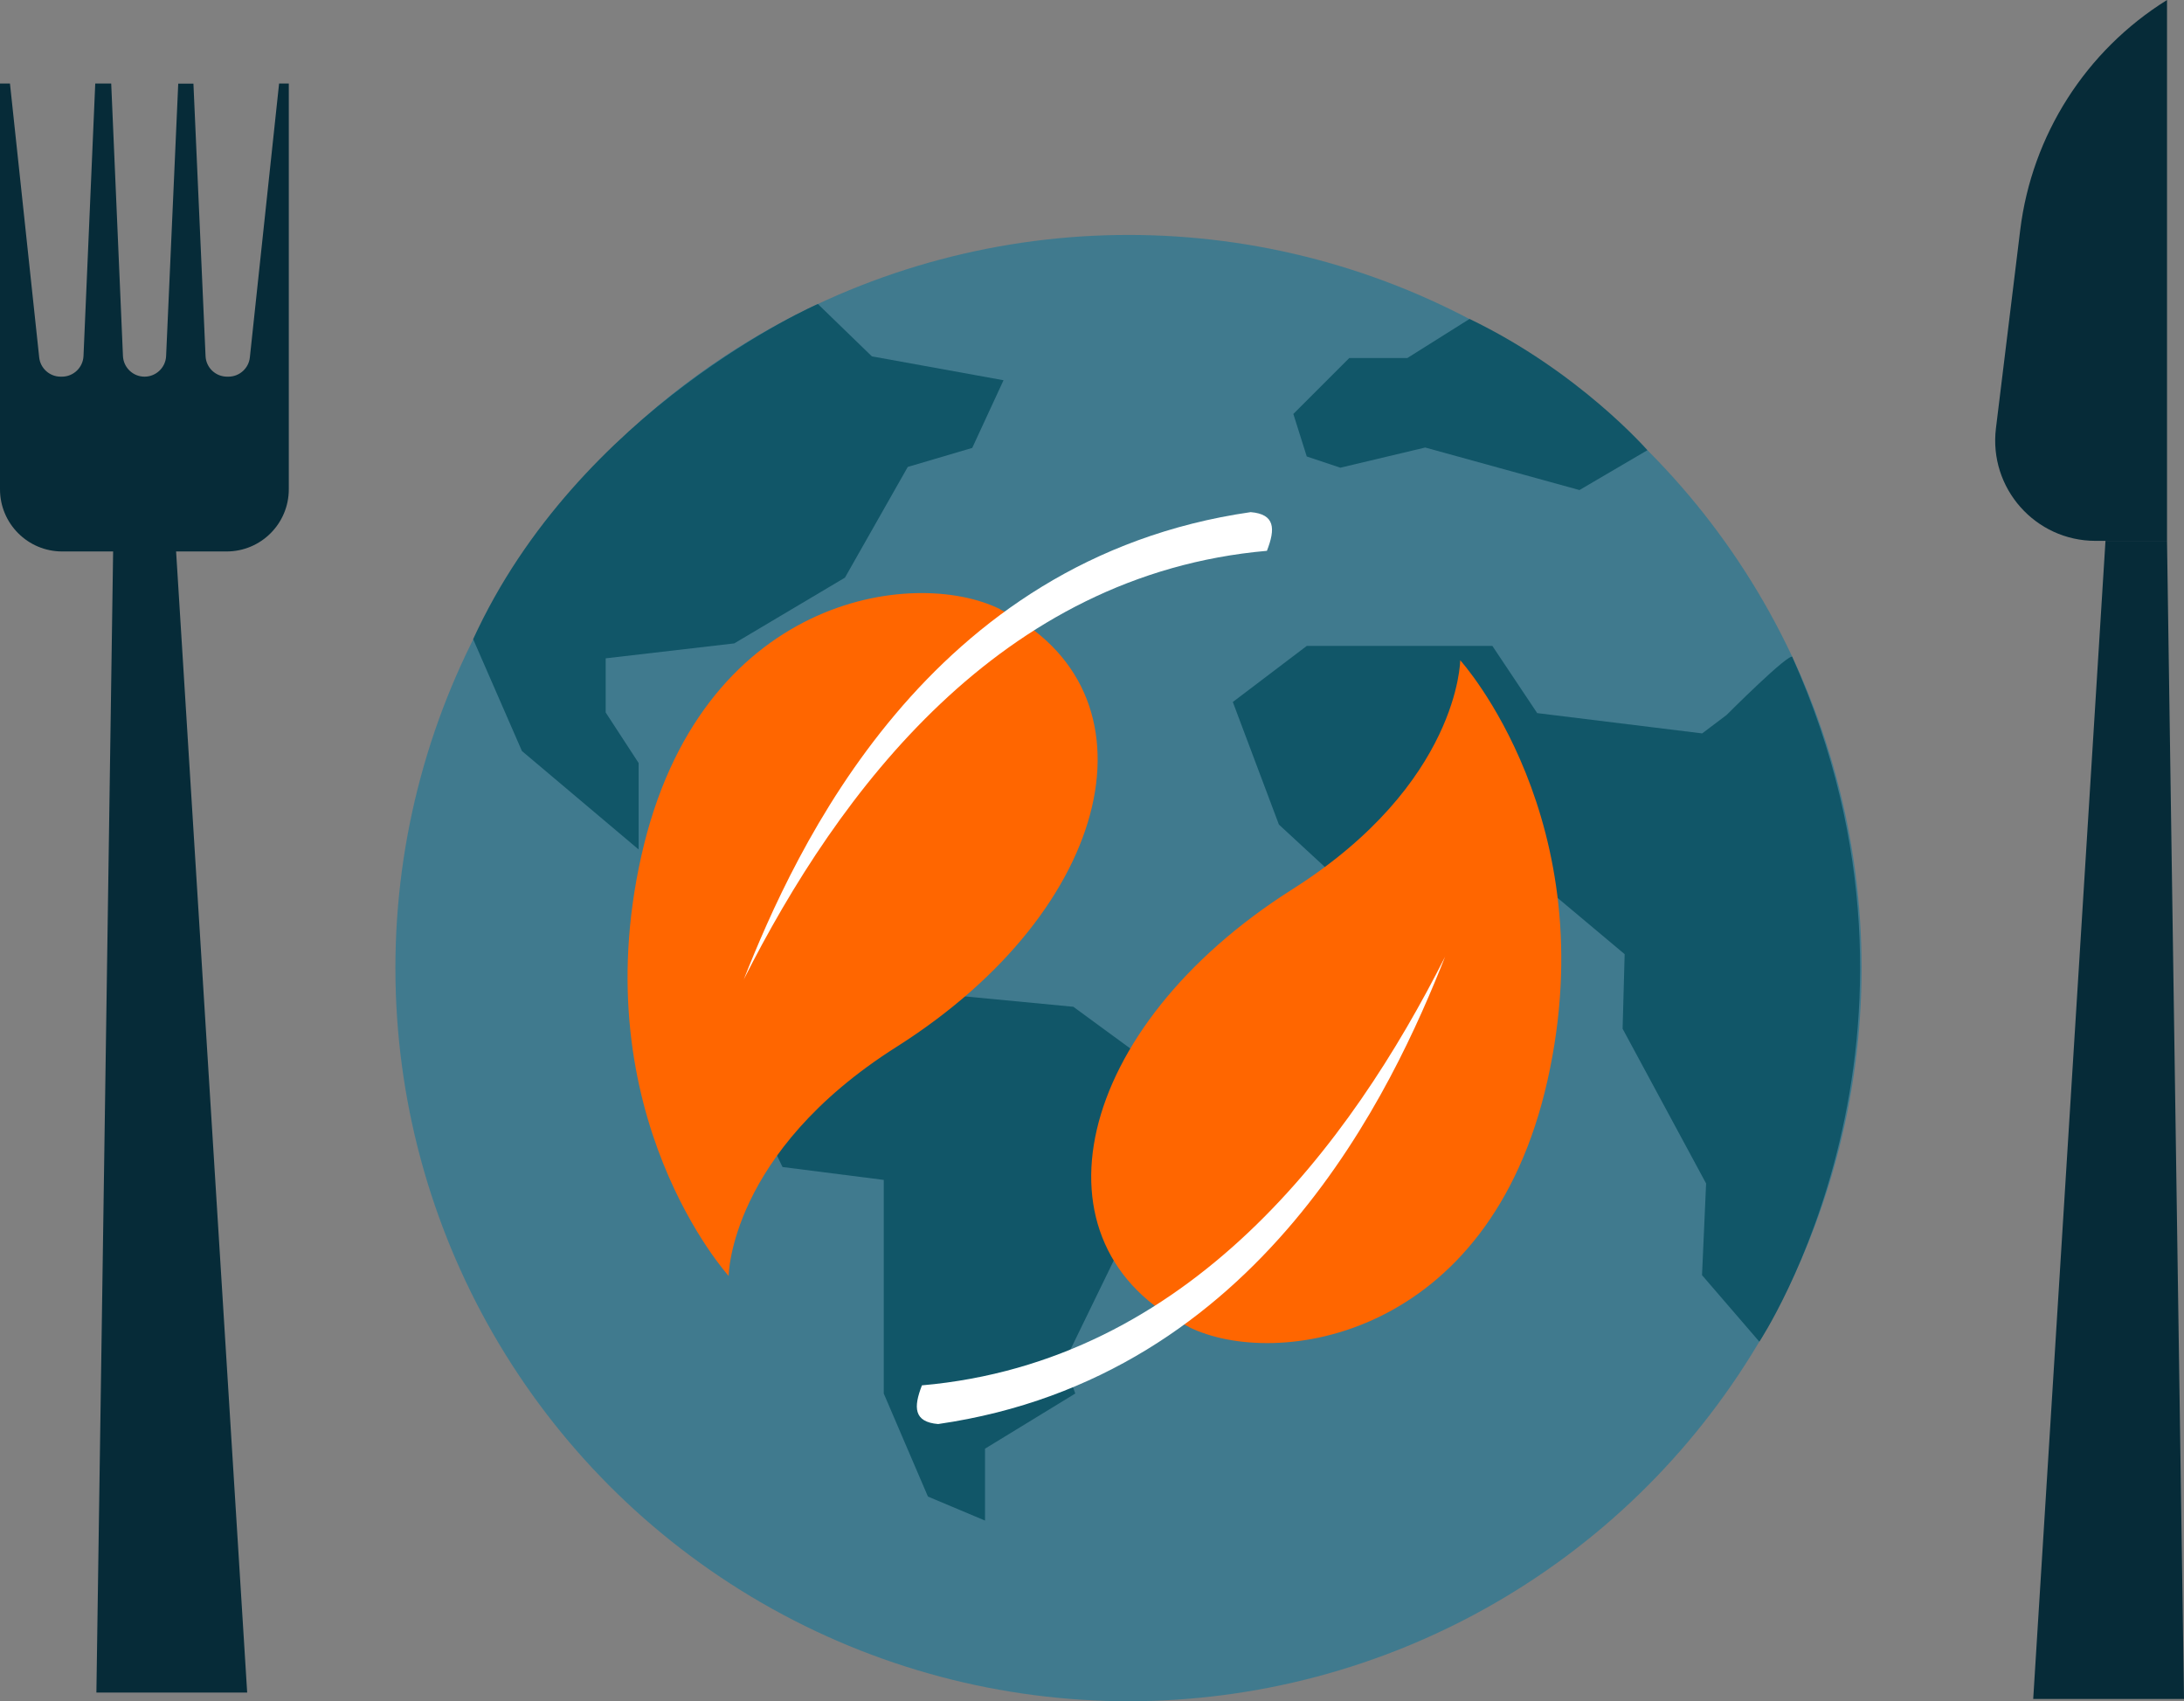 <?xml version="1.0" encoding="UTF-8"?>
<svg xmlns="http://www.w3.org/2000/svg" id="Layer_2" viewBox="0 0 171.06 133.25">
  <rect x="0" y="0" width="171.06" height="133.25" fill="#808080" stroke="none"/>
  <defs>
    <style>.cls-1{fill:#fff;}.cls-2{fill:#407a8e;}.cls-3{fill:#f60;}.cls-4{fill:#115668;}.cls-5{fill:#062b38;}</style>
  </defs>
  <g id="NEW">
    <circle class="cls-2" cx="88.39" cy="75.82" r="57.42"></circle>
    <path class="cls-4" d="m37.06,50.06l3.82,8.76,9.14,7.71v-6.77l-2.58-3.96v-4.24l10.07-1.17,8.67-5.15,4.92-8.67,5.05-1.49,2.45-5.3-10.31-1.87-4.23-4.1s-18.73,8.13-27.01,26.27Z"></path>
    <path class="cls-4" d="m115.1,24.98l-4.87,3.06h-4.55l-4.38,4.38,1.05,3.33,2.63.88,6.65-1.58,12.08,3.33,5.32-3.12s-5.35-6.16-13.93-10.28Z"></path>
    <path class="cls-4" d="m140.4,51.46c-.2-.44-5.17,4.54-5.17,4.54l-1.91,1.44-12.92-1.59-3.51-5.26h-14.54l-5.79,4.39,3.61,9.6,9.38,8.66,12.12-3.19,5.58,4.68-.16,5.84,6.54,12.12-.32,7.18,4.49,5.21s15.88-23.89,2.59-53.6Z"></path>
    <polygon class="cls-4" points="66.48 75.82 57.83 80.15 57.83 84.19 61.29 91.4 69.22 92.41 69.22 109.14 72.68 117.21 77.15 119.09 77.15 113.46 84.22 109.14 83.35 106.71 88.83 95.44 94.89 91.4 94.89 86.78 84.07 78.85 69.51 77.46 66.48 75.82"></polygon>
    <path class="cls-3" d="m93.12,103.92c-12.88-6.38-9.05-23.41,8.1-34.27,13.09-8.29,13.15-17.94,13.15-17.94,0,0,11.4,12.56,6.84,32.89-4.55,20.32-21.3,22.69-28.1,19.33Z"></path>
    <path class="cls-1" d="m113.2,74.89c-4.04,10.22-14.35,32.98-39.72,36.64-1.92-.16-1.94-1.31-1.27-3.03,20.94-1.84,33.56-18.88,40.99-33.6Z"></path>
    <path class="cls-3" d="m78.32,47.72c12.88,6.38,9.05,23.41-8.1,34.27-13.09,8.29-13.15,17.94-13.15,17.94,0,0-11.4-12.56-6.84-32.89,4.55-20.32,21.3-22.69,28.1-19.33Z"></path>
    <path class="cls-1" d="m58.24,76.75c4.04-10.22,14.35-32.98,39.72-36.64,1.92.16,1.94,1.31,1.27,3.03-20.94,1.84-33.56,18.88-40.99,33.6Z"></path>
    <polygon class="cls-5" points="171.06 133.06 159.25 133.06 164.91 42.36 169.73 42.36 171.06 133.06"></polygon>
    <path class="cls-5" d="m169.73,42.36h-5.6c-4.72,0-8.37-4.13-7.8-8.81l1.9-15.52C159.14,10.59,163.37,3.96,169.73,0h0s0,42.36,0,42.36Z"></path>
    <polygon class="cls-5" points="7.55 132.56 19.36 132.56 13.71 41.86 8.88 41.86 7.55 132.56"></polygon>
    <path class="cls-5" d="m22.62,6.54v31.78c0,2.69-2.18,4.87-4.87,4.87H4.87c-2.69,0-4.87-2.18-4.87-4.87V6.54h.78l2.29,21.45c.09.86.82,1.51,1.68,1.51h.1c.9,0,1.65-.71,1.69-1.62l.92-21.34h1.25l.92,21.34c.04.9.78,1.62,1.69,1.62h0c.9,0,1.65-.71,1.69-1.61l.95-21.34h1.19l.95,21.34c.04.9.78,1.61,1.69,1.61h.1c.86,0,1.59-.65,1.68-1.51l2.29-21.45h.77Z"></path>
  </g>
</svg>
